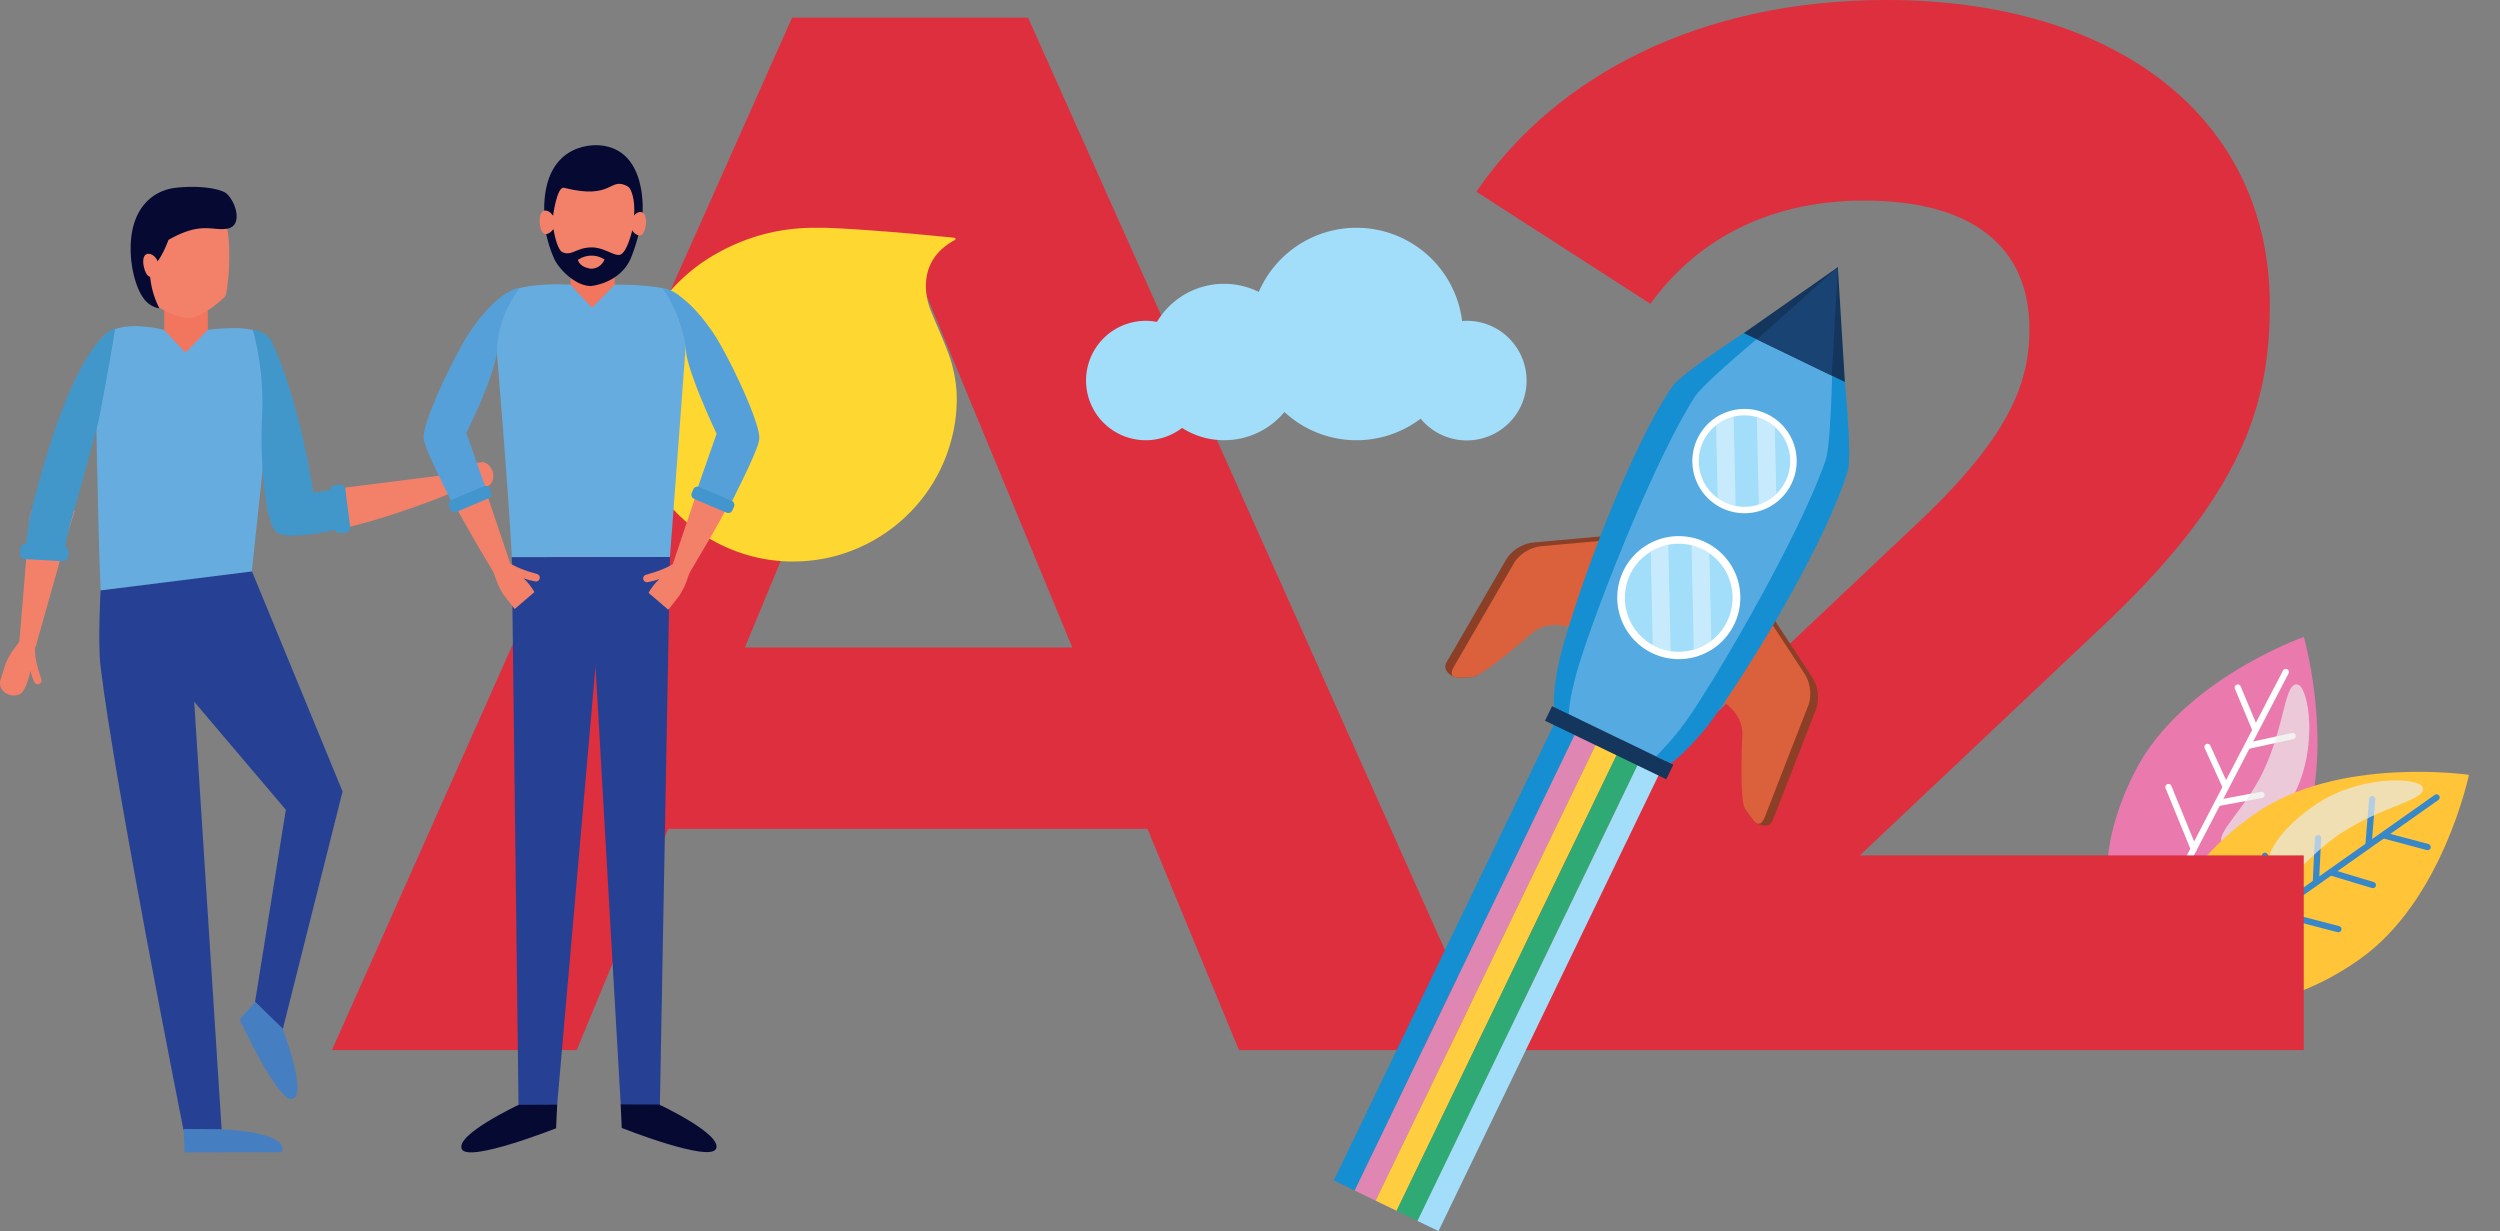 <svg xmlns="http://www.w3.org/2000/svg" width="635.417" height="312.896" viewBox="0 0 635.417 312.896"><rect x="0" y="0" width="635.417" height="312.896" fill="#808080" stroke="none"/><g transform="translate(-1400 -2355.104)"><g transform="matrix(0.77, 0.638, -0.638, 0.77, 1907.641, 1981.019)"><path d="M390.656,416.355c-5.488-25.311,11.3-53.35,11.3-53.35s27.889,19.024,33.373,44.336S432.238,449,421.567,451.3C411.407,453.488,396.143,441.666,390.656,416.355Z" fill="#ea79ad"/><line x2="15.447" y2="71.653" transform="translate(404.124 372.805)" fill="none" stroke="#fff" stroke-linecap="round" stroke-linejoin="round" stroke-width="1.588"/><line x1="10.299" y1="5.087" transform="translate(407.831 433.319)" fill="none" stroke="#fff" stroke-linecap="round" stroke-linejoin="round" stroke-width="1.588"/><line x1="14.988" y1="8.002" transform="translate(399.814 414.339)" fill="none" stroke="#fff" stroke-linecap="round" stroke-linejoin="round" stroke-width="1.588"/><line x1="10.052" y1="4.872" transform="translate(400.95 400.152)" fill="none" stroke="#fff" stroke-linecap="round" stroke-linejoin="round" stroke-width="1.588"/><line x1="10.149" y1="5.324" transform="translate(397.252 383.625)" fill="none" stroke="#fff" stroke-linecap="round" stroke-linejoin="round" stroke-width="1.588"/><line y1="8.881" x2="7.289" transform="translate(419.4 433.854)" fill="none" stroke="#fff" stroke-linecap="round" stroke-linejoin="round" stroke-width="1.588"/><line y1="13.469" x2="10.362" transform="translate(415.813 413.256)" fill="none" stroke="#fff" stroke-linecap="round" stroke-linejoin="round" stroke-width="1.588"/><line y1="8.58" x2="7.149" transform="translate(412.143 400.799)" fill="none" stroke="#fff" stroke-linecap="round" stroke-linejoin="round" stroke-width="1.588"/><line y1="9.034" x2="7.054" transform="translate(408.8 384.216)" fill="none" stroke="#fff" stroke-linecap="round" stroke-linejoin="round" stroke-width="1.588"/><path d="M408.68,373.261c-3.628,1.256,4.052,10,7.231,22.978,2.41,9.847.611,19.852,3.48,20.245,5.794.8,9.221-7.284,6.277-20.842S411.235,372.374,408.68,373.261Z" fill="#ecebea" opacity="0.7" style="mix-blend-mode:soft-light;isolation:isolate"/><path d="M465.154,417.092c6.8-24.991-8.508-53.868-8.508-53.868S427.8,380.77,421.008,405.761s.919,41.759,11.456,44.612C442.5,453.092,458.356,442.082,465.154,417.092Z" fill="#ffc437"/><line x1="19.159" y2="70.752" transform="translate(434.814 372.898)" fill="none" stroke="#3787c9" stroke-linecap="round" stroke-linejoin="round" stroke-width="1.588"/><line y1="4.544" x2="10.55" transform="translate(436.568 433.138)" fill="none" stroke="#3787c9" stroke-linecap="round" stroke-linejoin="round" stroke-width="1.588"/><line y1="7.211" x2="15.384" transform="translate(440.729 414.601)" fill="none" stroke="#3787c9" stroke-linecap="round" stroke-linejoin="round" stroke-width="1.588"/><line y1="4.341" x2="10.292" transform="translate(445.425 400.374)" fill="none" stroke="#3787c9" stroke-linecap="round" stroke-linejoin="round" stroke-width="1.588"/><line y1="4.788" x2="10.412" transform="translate(449.858 384.062)" fill="none" stroke="#3787c9" stroke-linecap="round" stroke-linejoin="round" stroke-width="1.588"/><line x1="6.815" y1="9.249" transform="translate(428.258 432.688)" fill="none" stroke="#3787c9" stroke-linecap="round" stroke-linejoin="round" stroke-width="1.588"/><line x1="9.645" y1="13.99" transform="translate(429.844 412.146)" fill="none" stroke="#3787c9" stroke-linecap="round" stroke-linejoin="round" stroke-width="1.588"/><line x1="6.692" y1="8.94" transform="translate(437.366 400.066)" fill="none" stroke="#3787c9" stroke-linecap="round" stroke-linejoin="round" stroke-width="1.588"/><line x1="6.572" y1="9.389" transform="translate(441.665 383.682)" fill="none" stroke="#3787c9" stroke-linecap="round" stroke-linejoin="round" stroke-width="1.588"/><path d="M449.4,373.115c3.557,1.444-4.57,9.778-8.419,22.571-2.921,9.709-1.644,19.794-4.529,20.037-5.828.492-8.828-7.754-5.183-21.14S446.893,372.1,449.4,373.115Z" fill="#ecebea" opacity="0.7" style="mix-blend-mode:soft-light;isolation:isolate"/></g><path d="M227.156,0H290.88L173.553-262.392H113.578L-3.374,0H58.851l23.24-56.227H203.916ZM101.583-102.333l41.608-100.459L184.8-102.333ZM384.966-49.48l60.35-56.977c36.735-34.111,43.857-57.351,43.857-82.841,0-47.605-38.984-77.593-97.46-77.593-47.231,0-83.965,19.117-104.207,48.73l44.232,28.488c12.745-17.618,31.862-26.239,54.353-26.239,27.739,0,41.983,12,41.983,32.612,0,12.745-4.123,26.239-27.364,48.355L299.5-39.359V0H497.795V-49.48Z" transform="translate(1487.744 2621.994)" fill="#dd2f3e"/><g transform="matrix(0, 1, -1, 0, 1543.148, 2394.442)"><path d="M101.013-44.6A41.248,41.248,0,0,1,90.389-28.235,40.924,40.924,0,0,1,74.07-18.691a41.066,41.066,0,0,1-18.458,1.356,40.028,40.028,0,0,1-16.266-6.279A44.573,44.573,0,0,1,24.557-39.989a49.589,49.589,0,0,1-5.987-24.16c0-.957-.031-1.916.006-2.872q.207-5.405.618-10.8c.2-2.6.377-5.211.6-7.813.26-3.043.556-6.082.842-9.122.143-1.52.3-3.039.445-4.559.017-.181.069-.337.248-.391.235-.071.317.121.406.283.044.081.079.166.125.246,2.574,4.49,6.352,7,11.606,7a17.062,17.062,0,0,0,6.326-1.327c3.173-1.268,6.274-2.706,9.465-3.932a35.5,35.5,0,0,1,10.731-2.532,39.312,39.312,0,0,1,12.172,1.241,41.112,41.112,0,0,1,17.984,9.868,41.492,41.492,0,0,1,9.553,13.323A40.978,40.978,0,0,1,103.322-60.5,41.131,41.131,0,0,1,101.013-44.6Z" fill="#ffd731"/></g><g transform="translate(1138.693 2276.984)"><path d="M314.13,162.073s-.619,5.862-5.629,5.862c-4.621,0-5.447-5.862-5.447-5.862V156.1H314.13Z" fill="#f2755e"/><path d="M325.206,224.236l5.8-54.169c.148-4.384-1.706-6.71-4.146-7.7-4.014-1.624-12.708-.426-12.708-.426l-5.709,5.815L303,161.943s-7.948-2.042-12.7-.061c-2.429,1.011-5.072,2.923-4.779,7.989,0,0,.617,42.626,1.365,58.314Z" fill="#66acdf"/><path d="M325.353,223.36l-38.475,4.825s-.747,13.15-.014,19.288c3.572,29.956,21.1,117.94,21.1,117.94h9.691l-6.989-108.938,23.291,27.461-7.821,48.821,7.022,7.032,15.219-60.5Z" fill="#264093"/><path d="M318.72,153.074c-.211.921-6.054,5.522-8.827,5.869-2.847.356-8.706-2.607-9.2-3.56-1.333-2.556-4.237-13.18-3.955-17.531.425-6.576,3.865-10.486,9.852-11.235,5.555-.7,9.66,1.4,11.838,7.216C320.258,138.725,319.583,149.3,318.72,153.074Z" fill="#f38169"/><path d="M318.988,136.257c-3.735.592-6.586-1.9-14.855,2.835,0,0-2.55,7.051-4.756,6.771a22.068,22.068,0,0,0,2.463,10.648,6.268,6.268,0,0,1-4.154-2.735c-1.5-2.068-3.072-6.627-3.169-11.952-.189-10.682,5.53-15.2,11.2-15.943,3.113-.407,9.007-.548,12.515,1.023C320.764,128.038,323.616,135.521,318.988,136.257Z" fill="#060a33"/><path d="M301.578,145.115a2.823,2.823,0,0,1-1.649,3.351c-1.022.23-1.682-.9-2.05-2.511s-.146-3.065.876-3.3S301.212,143.5,301.578,145.115Z" fill="#f38169"/><path d="M380.743,203.225c1-.325,4-1.273,4-1.273,1.944-.734,2.211-2.565,1.754-4.084-.213-.709-1.222-2.254-2.626-2.267a15.822,15.822,0,0,0-5.439,1.5,16.891,16.891,0,0,0,1.879-2.678,1.01,1.01,0,0,0-.344-1.07.965.965,0,0,0-1.332.184L377.1,195.56c-.152.147-3.484,4.406-5.37,4.277l1.215,4.092s-.031-.364,2.745-.254A19.15,19.15,0,0,0,380.743,203.225Z" fill="#f38169"/><path d="M348.475,212.4c12.626-2.825,26.853-8.7,26.853-8.7l-1.17-4.823-25.683,3.24Z" fill="#f38169"/><path d="M349.06,202.024l-8.115,1.331s-3.085-21.645-10.152-37.527a5.881,5.881,0,0,0-5.2-3.849,71.72,71.72,0,0,1,2.291,22.7c-.439,8.916.538,25.431,3.465,28.5,1.888,1.978,9.387.991,17.707-.907Z" fill="#4196ca"/><path d="M350.315,212.092c.122.909-.541,1.308-1.455,1.429l-.551.074c-.915.123-1.734-.077-1.854-.987l-1.248-9.626c-.122-.909.549-1.474,1.465-1.6l.551-.075c.913-.122,1.723.244,1.846,1.153Z" fill="#4196ca"/><path d="M333.108,339.49s6.4,16.56,2.6,17.93c-3.613,1.3-13.478-20.175-13.478-20.175l3.911-4.488Z" fill="#467fc1"/><path d="M317.11,365.121s18,.511,15.79,5.845l-24.665.05-.265-5.943Z" fill="#467fc1"/><path d="M269.282,207.926c-.134.558-.268,1.121-.4,1.695l-.039-.01-2.63,31.784,4.144,1.119,8.509-30.078c.005-.018.615-1.865,1.475-4.509Z" fill="#f38169"/><path d="M277.561,218.449l1.3-6.013c.016-.058,6.833-24.031,7.561-27.659,2.208-10.989,4.17-23.157,4.17-23.157s-10.318,1.235-21.716,48l-.039-.01-1.212,8.837Z" fill="#4196ca"/><path d="M262.685,246.949c-.311,1-1.265,4-1.265,4-.518,2.008.826,3.281,2.331,3.785.7.236,2.548.3,3.369-.834a15.841,15.841,0,0,0,1.9-5.307,16.494,16.494,0,0,0,1.106,3.079,1.016,1.016,0,0,0,1.074.337.967.967,0,0,0,.619-1.194l-.767-2.414c-.032-.211-1.6-5.382-.4-6.847l-4.05-1.367s.317.183-1.372,2.384A19,19,0,0,0,262.685,246.949Z" fill="#f38169"/><path d="M267.524,220.212c-.918-.048-1.187-.771-1.14-1.692l.028-.556c.049-.919.4-1.687,1.315-1.639l9.7.55c.918.048,1.348.812,1.3,1.73l-.025.555c-.05.921-.559,1.648-1.475,1.6Z" fill="#4196ca"/><path d="M417.545,150.595s-.626,5.921-5.686,5.921c-4.667,0-5.5-5.921-5.5-5.921v-6.038h11.188Z" fill="#f2755e"/><path d="M431.591,219.692l4.484-59.94c.148-4.428-1.723-6.777-4.189-7.775-4.057-1.641-14.315-1.514-14.315-1.514l-5.769,5.875-5.5-5.875s-9.706-.586-14.511,1.415c-2.453,1.021-5.125,2.953-4.828,8.071,0,0,3.681,43.946,4.435,59.794Z" fill="#66acdf"/><path d="M402.911,358.96l9.756-111.513,6.414,111.513,9.948.074,2.562-139.342-40.2.052L393.1,359.034Z" fill="#264093"/><path d="M421.183,144.251c-.342.891-6.75,5.946-9.57,5.9-2.9-.044-8.753-5.648-9.116-6.67-.973-2.744-2.379-13.781-1.485-18.093,1.353-6.519,5.345-9.946,11.438-9.854,5.655.086,9.465,2.758,10.826,8.883C424.418,129.569,422.577,140.6,421.183,144.251Z" fill="#f38169"/><path d="M393.129,358.935s-16.256,7.616-14.437,11.269c1.725,3.47,23.949-5.314,23.949-5.314l.286-6Z" fill="#060a33"/><path d="M428.852,358.862s16.256,7.616,14.439,11.269c-1.724,3.47-23.949-5.315-23.949-5.315l-.286-6Z" fill="#060a33"/><path d="M399.613,131.63l2.269,1.344s.981-7.584,2.791-7.122c12.634,3.22,11.433-3.037,16.264-.308.739.417,1.935,3.291,1.5,7.716l2.179-.936s1.364-16.227-10.808-17.264C413.812,115.06,399.489,113.332,399.613,131.63Z" fill="#060a33"/><path d="M433.9,229.618c-.659.829-2.615,3.332-2.615,3.332-1.381,1.58-3.209,1.187-4.492.221-.6-.451-1.7-1.949-1.223-3.28a15.987,15.987,0,0,1,3.342-4.615,16.872,16.872,0,0,1-3.2.837,1.026,1.026,0,0,1-.894-.7.973.973,0,0,1,.643-1.194l2.453-.738c.195-.094,5.4-1.745,5.945-3.572l3.454,2.59s-.336-.16-1.207,2.5A19.357,19.357,0,0,1,433.9,229.618Z" fill="#f38169"/><path d="M440.159,198.138,432.3,221.531l4.091,2.427s9.257-15.057,14.365-25.82Z" fill="#f38169"/><path d="M443.435,188.376l-5.246,15,8.508,3.538c2.739-5.683,7.463-14.835,7.6-17.286.246-4.274-8.135-21.682-11.846-27.1-7.537-11-12.694-11.1-12.694-11.1a34.849,34.849,0,0,1,5.927,15.989c.456,5.57,7.772,20.962,7.772,20.962Z" fill="#56a0d9"/><path d="M447.279,205.4a1.154,1.154,0,0,1,.577,1.528l-.366.86a1.159,1.159,0,0,1-1.5.646l-8.277-3.514a1.158,1.158,0,0,1-.577-1.528l.368-.86a1.155,1.155,0,0,1,1.5-.645Z" fill="#4395cd"/><path d="M422.537,225.7l8.722,7.48s-7.957,9.719-10.988,6.692C420.271,239.868,412.73,231.355,422.537,225.7Z" fill="#264093"/><path d="M389.388,229.428c.659.829,2.615,3.332,2.615,3.332,1.38,1.579,3.207,1.187,4.487.221.6-.451,1.706-1.949,1.224-3.281a15.944,15.944,0,0,0-3.342-4.615,16.935,16.935,0,0,0,3.2.837,1.024,1.024,0,0,0,.893-.7.973.973,0,0,0-.641-1.2l-2.456-.737c-.192-.094-5.4-1.745-5.942-3.572l-3.454,2.59s.334-.159,1.208,2.5A19.235,19.235,0,0,0,389.388,229.428Z" fill="#f38169"/><path d="M371.271,195.184c4.642,10.722,15.623,28.585,15.623,28.585l4.095-2.428L382.2,195.184Z" fill="#f38169"/><path d="M379.855,188.187l5.247,15-8.508,3.539c-2.741-5.684-7.464-14.836-7.606-17.287-.246-4.274,8.137-21.68,11.848-27.1,7.536-11,12.694-11.1,12.694-11.1a27.67,27.67,0,0,0-5.936,16.011c-.149,5.582-7.764,20.94-7.764,20.94Z" fill="#56a0d9"/><path d="M376.01,205.21a1.156,1.156,0,0,0-.576,1.528l.367.861a1.156,1.156,0,0,0,1.5.644l8.275-3.513a1.154,1.154,0,0,0,.577-1.528l-.365-.86a1.159,1.159,0,0,0-1.5-.645Z" fill="#4395cd"/><path d="M400.753,225.506l-8.723,7.481s7.96,9.718,10.989,6.692C403.019,239.678,410.56,231.165,400.753,225.506Z" fill="#264093"/><path d="M422.142,136.082s-1.332,6.124-3.191,6.765c-1.456.5-4.014-1.845-7.255-1.845-3.837,0-5.071,2.287-7.417,1.217-1.47-.669-2.29-5.842-2.29-5.842l-1.972.689a32.925,32.925,0,0,0,2.218,6.988c1.266,2.509,5.224,6.693,9.215,6.766,0,0,7.28-.564,10.15-6.964a45.162,45.162,0,0,0,2.219-7.037Z" fill="#060a33"/><path d="M402.321,134.5a2.854,2.854,0,0,1-2.124,3.119c-1.054.089-1.554-1.134-1.695-2.8s.285-3.086,1.339-3.175S402.181,132.834,402.321,134.5Z" fill="#f38169"/><path d="M421.646,134.792a2.852,2.852,0,0,0,2.026,3.182c1.052.12,1.589-1.085,1.78-2.748s-.192-3.094-1.241-3.212S421.836,133.131,421.646,134.792Z" fill="#f38169"/><path d="M408.194,144.185a6.045,6.045,0,0,1,6.756-.112,3.668,3.668,0,0,1-3.351,2.342S408.809,146.247,408.194,144.185Z" fill="#f38169"/></g><g transform="translate(1585.678 2372.719)"><rect width="142.166" height="5.922" transform="matrix(0.435, -0.901, 0.901, 0.435, 153.322, 282.406)" fill="#158fd1"/><rect width="142.166" height="5.925" transform="matrix(0.435, -0.901, 0.901, 0.435, 158.641, 284.981)" fill="#df86b2"/><rect width="142.166" height="5.925" transform="matrix(0.435, -0.901, 0.901, 0.435, 163.962, 287.556)" fill="#ffcd40"/><rect width="142.166" height="5.922" transform="matrix(0.435, -0.901, 0.901, 0.435, 169.284, 290.132)" fill="#30aa74"/><rect width="142.166" height="5.925" transform="matrix(0.435, -0.901, 0.901, 0.435, 174.602, 292.706)" fill="#a2defa"/><path d="M229.16,121.8c.771-2.151-.674-3.724-3.212-3.495l-21.925,1.971a9.58,9.58,0,0,0-6.694,4.005l-15.344,26.446c-1.145,1.973,1.118,4.021,3.677,3.894l2.872-.144c2.559-.127,13.339-11.064,13.339-11.064a9.136,9.136,0,0,1,7.376-2.65l7.382.9c2.6.317,7.242-5.1,8.013-7.253Z" fill="#8b3f26"/><path d="M230.269,122.333c.77-2.151.188-3.311-2.349-3.084l-21.926,1.971a9.588,9.588,0,0,0-6.7,4l-15.343,26.447c-1.147,1.974-.852,3.074,1.707,2.946l2.872-.144c2.559-.127,14.448-10.528,14.448-10.528a9.136,9.136,0,0,1,7.377-2.65l7.383.9c2.6.316,7.241-5.1,8.011-7.254Z" fill="#db613c"/><path d="M258.136,135.82c1.2-1.943,3.326-1.788,4.727.347l12.1,18.44A9.64,9.64,0,0,1,276,162.355l-11.1,28.5c-.827,2.128-3.834,1.624-5.328-.464l-1.674-2.344c-1.493-2.088.339-17.356.339-17.356a9.19,9.19,0,0,0-2.521-7.441l-5.295-5.236c-1.866-1.844-.523-8.861.678-10.8Z" fill="#8b3f26"/><path d="M257.027,135.284c1.2-1.943,2.47-2.207,3.869-.074L273,153.65a9.622,9.622,0,0,1,1.037,7.747l-11.1,28.5c-.827,2.13-1.868,2.582-3.361.494l-1.674-2.344c-1.493-2.088-.771-17.894-.771-17.894a9.181,9.181,0,0,0-2.52-7.44l-5.3-5.237c-1.865-1.843-.521-8.858.678-10.8Z" fill="#db613c"/><path d="M209.341,162.127l29.609,14.331c3.084-2.191,7.894-7.491,10.008-10.381,10.752-14.682,29.73-46.465,34.987-63.966,1.285-4.281-1.129-26.793-1.129-26.793L261.042,64.779S241.963,76.888,239.42,80.561c-10.391,15.016-23.4,49.687-28.176,67.263C210.309,151.277,208.862,158.374,209.341,162.127Z" fill="#158fd1"/><path d="M213.088,163.941l22.121,10.707a73.466,73.466,0,0,0,8.981-10.879c10-15.047,28.22-47.2,34.127-64.383,1.446-4.2,1.747-25.4,1.747-25.4L263.8,66.111S247.434,79.536,245.05,83.285c-9.743,15.33-23.507,49.637-29.035,66.847C214.928,153.513,213.078,160.416,213.088,163.941Z" fill="#55abe1"/><path d="M257.549,67.039l23.895-16.758,1.784,29.186Z" fill="#14355c"/><path d="M260.857,68.64l20.587-18.359-1.526,27.584Z" fill="#194372"/><path d="M269.638,105.372a13.255,13.255,0,1,1-6.172-17.738A13.231,13.231,0,0,1,269.638,105.372Z" fill="#fff"/><path d="M268.165,104.66a11.621,11.621,0,1,1-5.41-15.55A11.6,11.6,0,0,1,268.165,104.66Z" fill="#a2defa"/><path d="M255.074,141.122a15.636,15.636,0,1,1-7.28-20.926A15.609,15.609,0,0,1,255.074,141.122Z" fill="#fff"/><ellipse cx="13.74" cy="13.702" rx="13.74" ry="13.702" transform="matrix(0.057, -0.998, 0.998, 0.057, 226.541, 147.245)" fill="#a2defa"/><path d="M238.351,120.844a13.8,13.8,0,0,0-4.468,1.733l.518,23.754c.212.116.42.245.644.353a13.671,13.671,0,0,0,3.9,1.211Z" fill="#fff" opacity="0.4"/><path d="M248.8,123.035a13.557,13.557,0,0,0-1.847-1.1,13.8,13.8,0,0,0-2.7-.972l.575,26.52a13.7,13.7,0,0,0,4.458-2.247Z" fill="#fff" opacity="0.4"/><path d="M254.96,88.281a11.629,11.629,0,0,0-4.456,2.2l.4,18.552a11.818,11.818,0,0,0,1.754,1.06,11.568,11.568,0,0,0,2.795.924Z" fill="#fff" opacity="0.4"/><path d="M265.421,90.9a11.584,11.584,0,0,0-2.665-1.792,11.428,11.428,0,0,0-1.893-.709l.481,22.251a11.593,11.593,0,0,0,4.447-2.707Z" fill="#fff" opacity="0.4"/><rect width="4.108" height="34.205" transform="matrix(0.435, -0.901, 0.901, 0.435, 207.014, 165.575)" fill="#14355c"/></g><g transform="translate(1232.534 1992.117)"><path d="M540.252,444.528c-.393,0-.778.03-1.161.058a27.065,27.065,0,0,0-51.69-7.4,19.867,19.867,0,0,0-25.874,7.615,15.174,15.174,0,1,0,6.378,26.952,19.918,19.918,0,0,0,26.019-4.046,26.983,26.983,0,0,0,34.624,1.69,15.2,15.2,0,1,0,11.7-24.872Z" fill="#a2defa"/></g></g></svg>